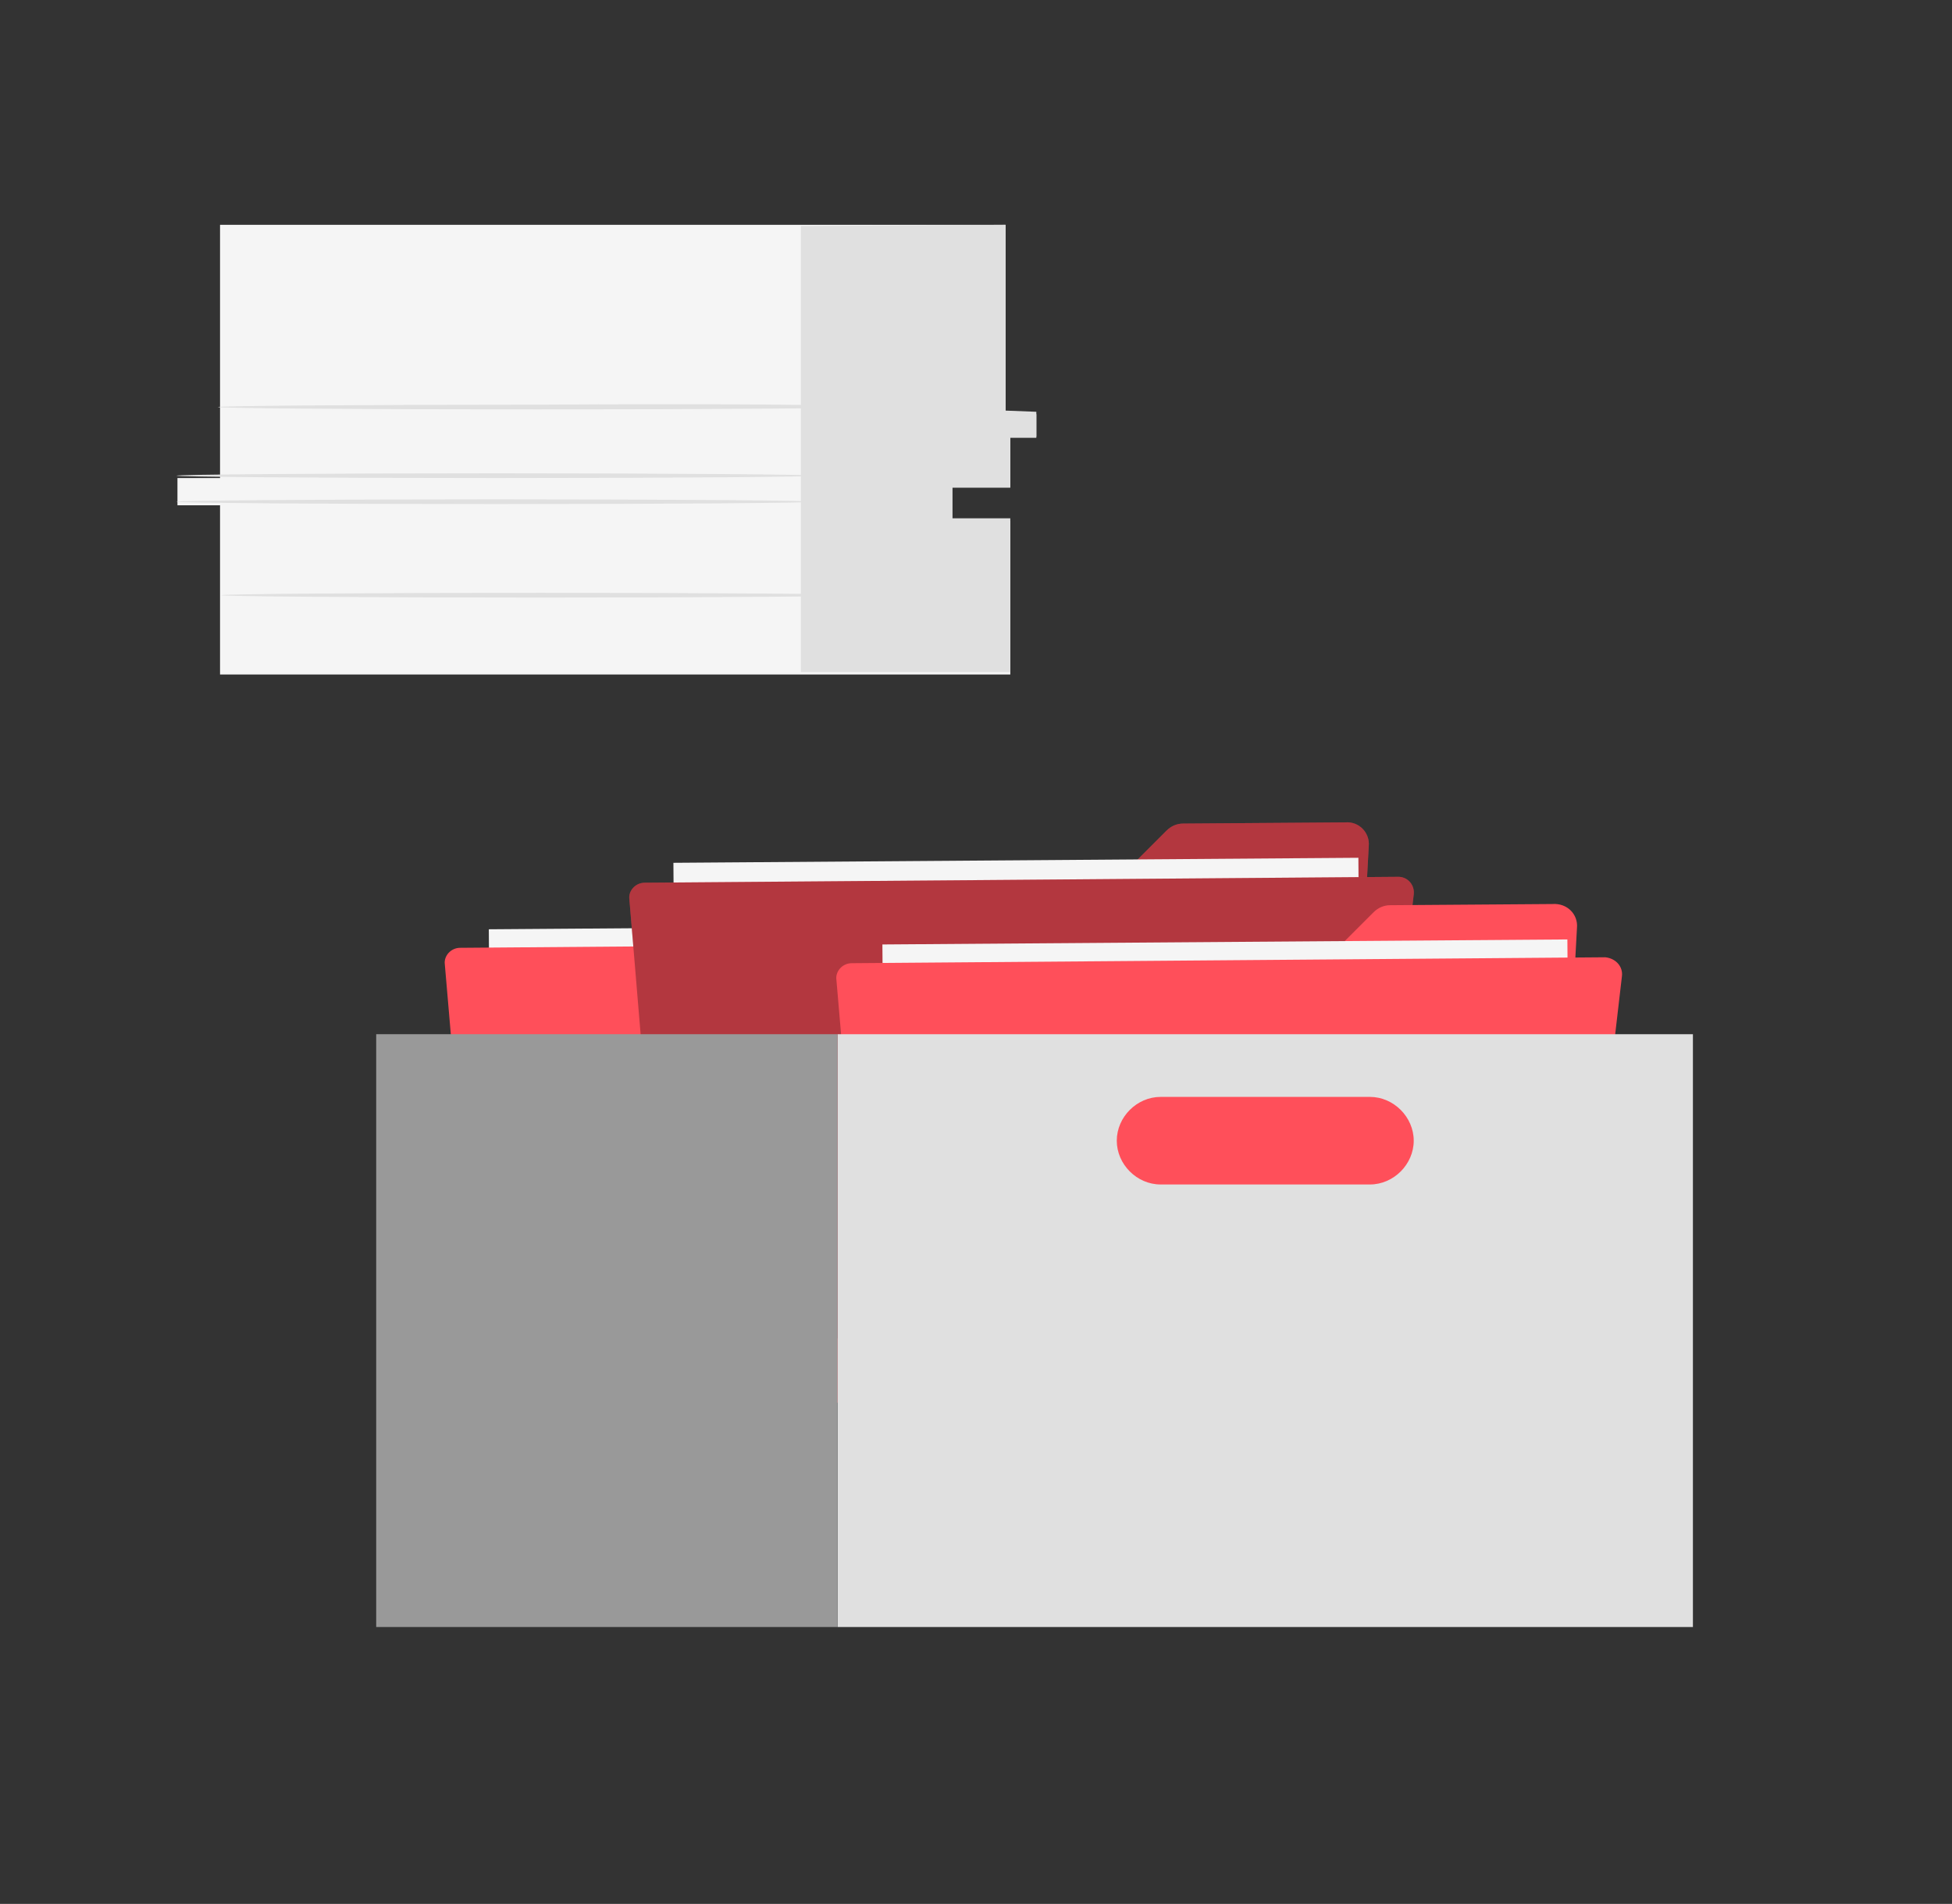 <?xml version="1.0" encoding="UTF-8"?> <!-- Generator: Adobe Illustrator 22.1.0, SVG Export Plug-In . SVG Version: 6.00 Build 0) --> <svg xmlns="http://www.w3.org/2000/svg" xmlns:xlink="http://www.w3.org/1999/xlink" x="0px" y="0px" viewBox="0 0 165 160.9" style="enable-background:new 0 0 165 160.9;" xml:space="preserve"><rect x="0" y="0" width="165" height="160.9" fill="#333333" stroke="none"/> <style type="text/css"> .st0{fill:#F5F5F5;} .st1{fill:#E0E0E0;} .st2{display:none;} .st3{display:inline;fill:#EBEBEB;} .st4{fill:#FF4F5A;} .st5{opacity:0.3;} .st6{fill:#999999;} </style> <g id="Background_Complete"> <g> <g> <g> <g> <g> <path class="st0" d="M18.6,19c0,0.4,0,21.4,0,21.4h-3.6v2.3h3.6V57h66.8V44h-4.9v-2.8h4.9v-4.3h2.2V35H85V19H18.6z"></path> </g> </g> </g> <g> <g> <g> <polygon class="st1" points="67.7,19.1 67.7,56.8 85.4,56.8 85.4,43.8 80.5,43.8 80.5,41.2 85.4,41.2 85.4,37 87.6,37 87.6,34.8 85,34.7 85,19 "></polygon> </g> </g> </g> <g> <g> <g> <g> <path class="st1" d="M68.9,42.4c0,0.1-12.1,0.2-27,0.2c-14.9,0-27-0.1-27-0.2c0-0.1,12.1-0.2,27-0.2 C56.9,42.2,68.9,42.3,68.9,42.4z"></path> </g> </g> </g> </g> <g> <g> <g> <g> <path class="st1" d="M68.9,40.2c0,0.1-12.1,0.2-27,0.2c-14.9,0-27-0.1-27-0.2C15,40.1,27,40,42,40 C56.9,40,68.9,40.1,68.9,40.2z"></path> </g> </g> </g> </g> <g> <g> <g> <g> <path class="st1" d="M72.4,34.4c0,0.1-12.1,0.2-27,0.2c-14.9,0-27-0.1-27-0.2c0-0.1,12.1-0.2,27-0.2 C60.3,34.1,72.4,34.2,72.4,34.4z"></path> </g> </g> </g> </g> <g> <g> <g> <g> <path class="st1" d="M72.7,50.3c0,0.1-12.1,0.2-27,0.2c-14.9,0-27-0.1-27-0.2c0-0.1,12.1-0.2,27-0.2 C60.7,50.1,72.7,50.2,72.7,50.3z"></path> </g> </g> </g> </g> </g> </g> </g> <g id="Background_Simple" class="st2"> <path class="st3" d="M109.3-246.9c-19.2-28.6-50.8-50-85.3-51.8c-34.4-1.9-70.3,18.3-82.2,50.7c-9.8,26.8-3.6,59.4-20.5,82.4 c-11.9,16.3-32.8,23.7-52.8,26.5c-20,2.8-40.6,2.1-60.3,6.7c-51.5,12.2-93.4,51.9-84.3,121.8c10.7,81.8,90.4,106,163.5,103.6 l25.5-0.7c67.8-1.8,130.2-39.4,165.2-73c0.4-0.4,0.8-0.9,1.1-1.4c38-46.4,61-100,60-160C138.7-176.6,128.5-218.3,109.3-246.9z"></path> </g> <g id="Floor"> </g> <g id="Desk"> <g> <g> <g> <g> <g> <path class="st4" d="M100.1,77.1l-1.6,29.5c-0.1,1-0.9,1.9-2,1.9l-53,0.4c-1.1,0-2-0.9-2-2l-0.2-22.9c0-1.1,0.9-2,2-2l32.6,0 c0.5,0,1-0.2,1.4-0.6l5.6-5.6c0.4-0.4,0.9-0.6,1.4-0.6L98.1,75C99.3,75,100.2,76,100.1,77.1z"></path> </g> </g> </g> <g class="st5"> <g> <g> <path d="M100.1,77.1l-1.6,29.5c-0.1,1-0.9,1.9-2,1.9l-53,0.4c-1.1,0-2-0.9-2-2l-0.2-22.9c0-1.1,0.9-2,2-2l32.6,0 c0.5,0,1-0.2,1.4-0.6l5.6-5.6c0.4-0.4,0.9-0.6,1.4-0.6L98.1,75C99.3,75,100.2,76,100.1,77.1z"></path> </g> </g> </g> <g> <g> <g> <rect x="41.5" y="78.2" transform="matrix(-1 7.325983e-03 -7.325983e-03 -1 141.545 190.606)" class="st0" width="57.9" height="34.6"></rect> </g> </g> </g> <g> <g> <g> <path class="st4" d="M103.9,81.1l-4.2,36.1c-0.1,0.6-0.6,1.1-1.3,1.1L42,118.8c-0.7,0-1.2-0.5-1.3-1.2l-3.1-36.1 c-0.1-0.7,0.5-1.4,1.3-1.4l63.7-0.5C103.4,79.7,104,80.3,103.9,81.1z"></path> </g> </g> </g> </g> <g> <g> <g> <g> <path class="st4" d="M115.7,71.5l-1.6,29.5c-0.1,1-0.9,1.9-2,1.9l-53,0.4c-1.1,0-2-0.9-2-2L57,78.4c0-1.1,0.9-2,2-2l32.6,0 c0.5,0,1-0.2,1.4-0.6l5.6-5.6c0.4-0.4,0.9-0.6,1.4-0.6l13.7-0.1C114.9,69.4,115.8,70.4,115.7,71.5z"></path> </g> </g> </g> <g class="st5"> <g> <g> <path d="M115.7,71.5l-1.6,29.5c-0.1,1-0.9,1.9-2,1.9l-53,0.4c-1.1,0-2-0.9-2-2L57,78.4c0-1.1,0.9-2,2-2l32.6,0 c0.5,0,1-0.2,1.4-0.6l5.6-5.6c0.4-0.4,0.9-0.6,1.4-0.6l13.7-0.1C114.9,69.4,115.8,70.4,115.7,71.5z"></path> </g> </g> </g> <g> <g> <g> <rect x="57.1" y="72.7" transform="matrix(-1 7.327694e-03 -7.327694e-03 -1 172.708 179.373)" class="st0" width="57.9" height="34.6"></rect> </g> </g> </g> <g> <g> <g> <path class="st4" d="M119.5,75.6l-4.2,36.1c-0.1,0.6-0.6,1.1-1.3,1.1l-56.5,0.4c-0.7,0-1.2-0.5-1.3-1.2L53.2,76 c-0.1-0.7,0.5-1.4,1.3-1.4l63.7-0.5C119,74.1,119.6,74.8,119.5,75.6z"></path> </g> </g> </g> <g class="st5"> <g> <g> <path d="M119.5,75.6l-4.2,36.1c-0.1,0.6-0.6,1.1-1.3,1.1l-56.5,0.4c-0.7,0-1.2-0.5-1.3-1.2L53.2,76c-0.1-0.7,0.5-1.4,1.3-1.4 l63.7-0.5C119,74.1,119.6,74.8,119.5,75.6z"></path> </g> </g> </g> </g> <g> <g> <g> <g> <path class="st4" d="M133.3,78.4l-1.6,29.5c-0.1,1-0.9,1.9-2,1.9l-53,0.4c-1.1,0-2-0.9-2-2l-0.2-22.9c0-1.1,0.9-2,2-2l32.6,0 c0.5,0,1-0.2,1.4-0.6l5.6-5.6c0.4-0.4,0.9-0.6,1.4-0.6l13.7-0.1C132.5,76.3,133.4,77.3,133.3,78.4z"></path> </g> </g> </g> <g> <g> <g> <rect x="74.6" y="79.6" transform="matrix(-1 7.325982e-03 -7.325982e-03 -1 207.925 193.046)" class="st0" width="57.9" height="34.6"></rect> </g> </g> </g> <g> <g> <g> <path class="st4" d="M137.1,82.5l-4.2,36.1c-0.1,0.6-0.6,1.1-1.3,1.1l-56.5,0.4c-0.7,0-1.2-0.5-1.3-1.2l-3.1-36.1 c-0.1-0.7,0.5-1.4,1.3-1.4l63.7-0.5C136.6,81,137.2,81.7,137.1,82.5z"></path> </g> </g> </g> </g> <g> <g> <g> <path class="st1" d="M70.8,87.4v50.1h72.3V87.4H70.8z M94.4,96.4c0-2,1.7-3.7,3.7-3.7h17.7c2,0,3.7,1.7,3.7,3.7 c0,2-1.7,3.7-3.7,3.7H98.1C96.1,100.1,94.4,98.4,94.4,96.4z"></path> </g> </g> </g> <g> <g> <g> <path class="st6" d="M31.8,87.4v50.1h39V87.4H31.8z"></path> </g> </g> </g> </g> </g> <g id="Plant"> </g> <g id="Calendar"> </g> <g id="Character"> </g> </svg> 